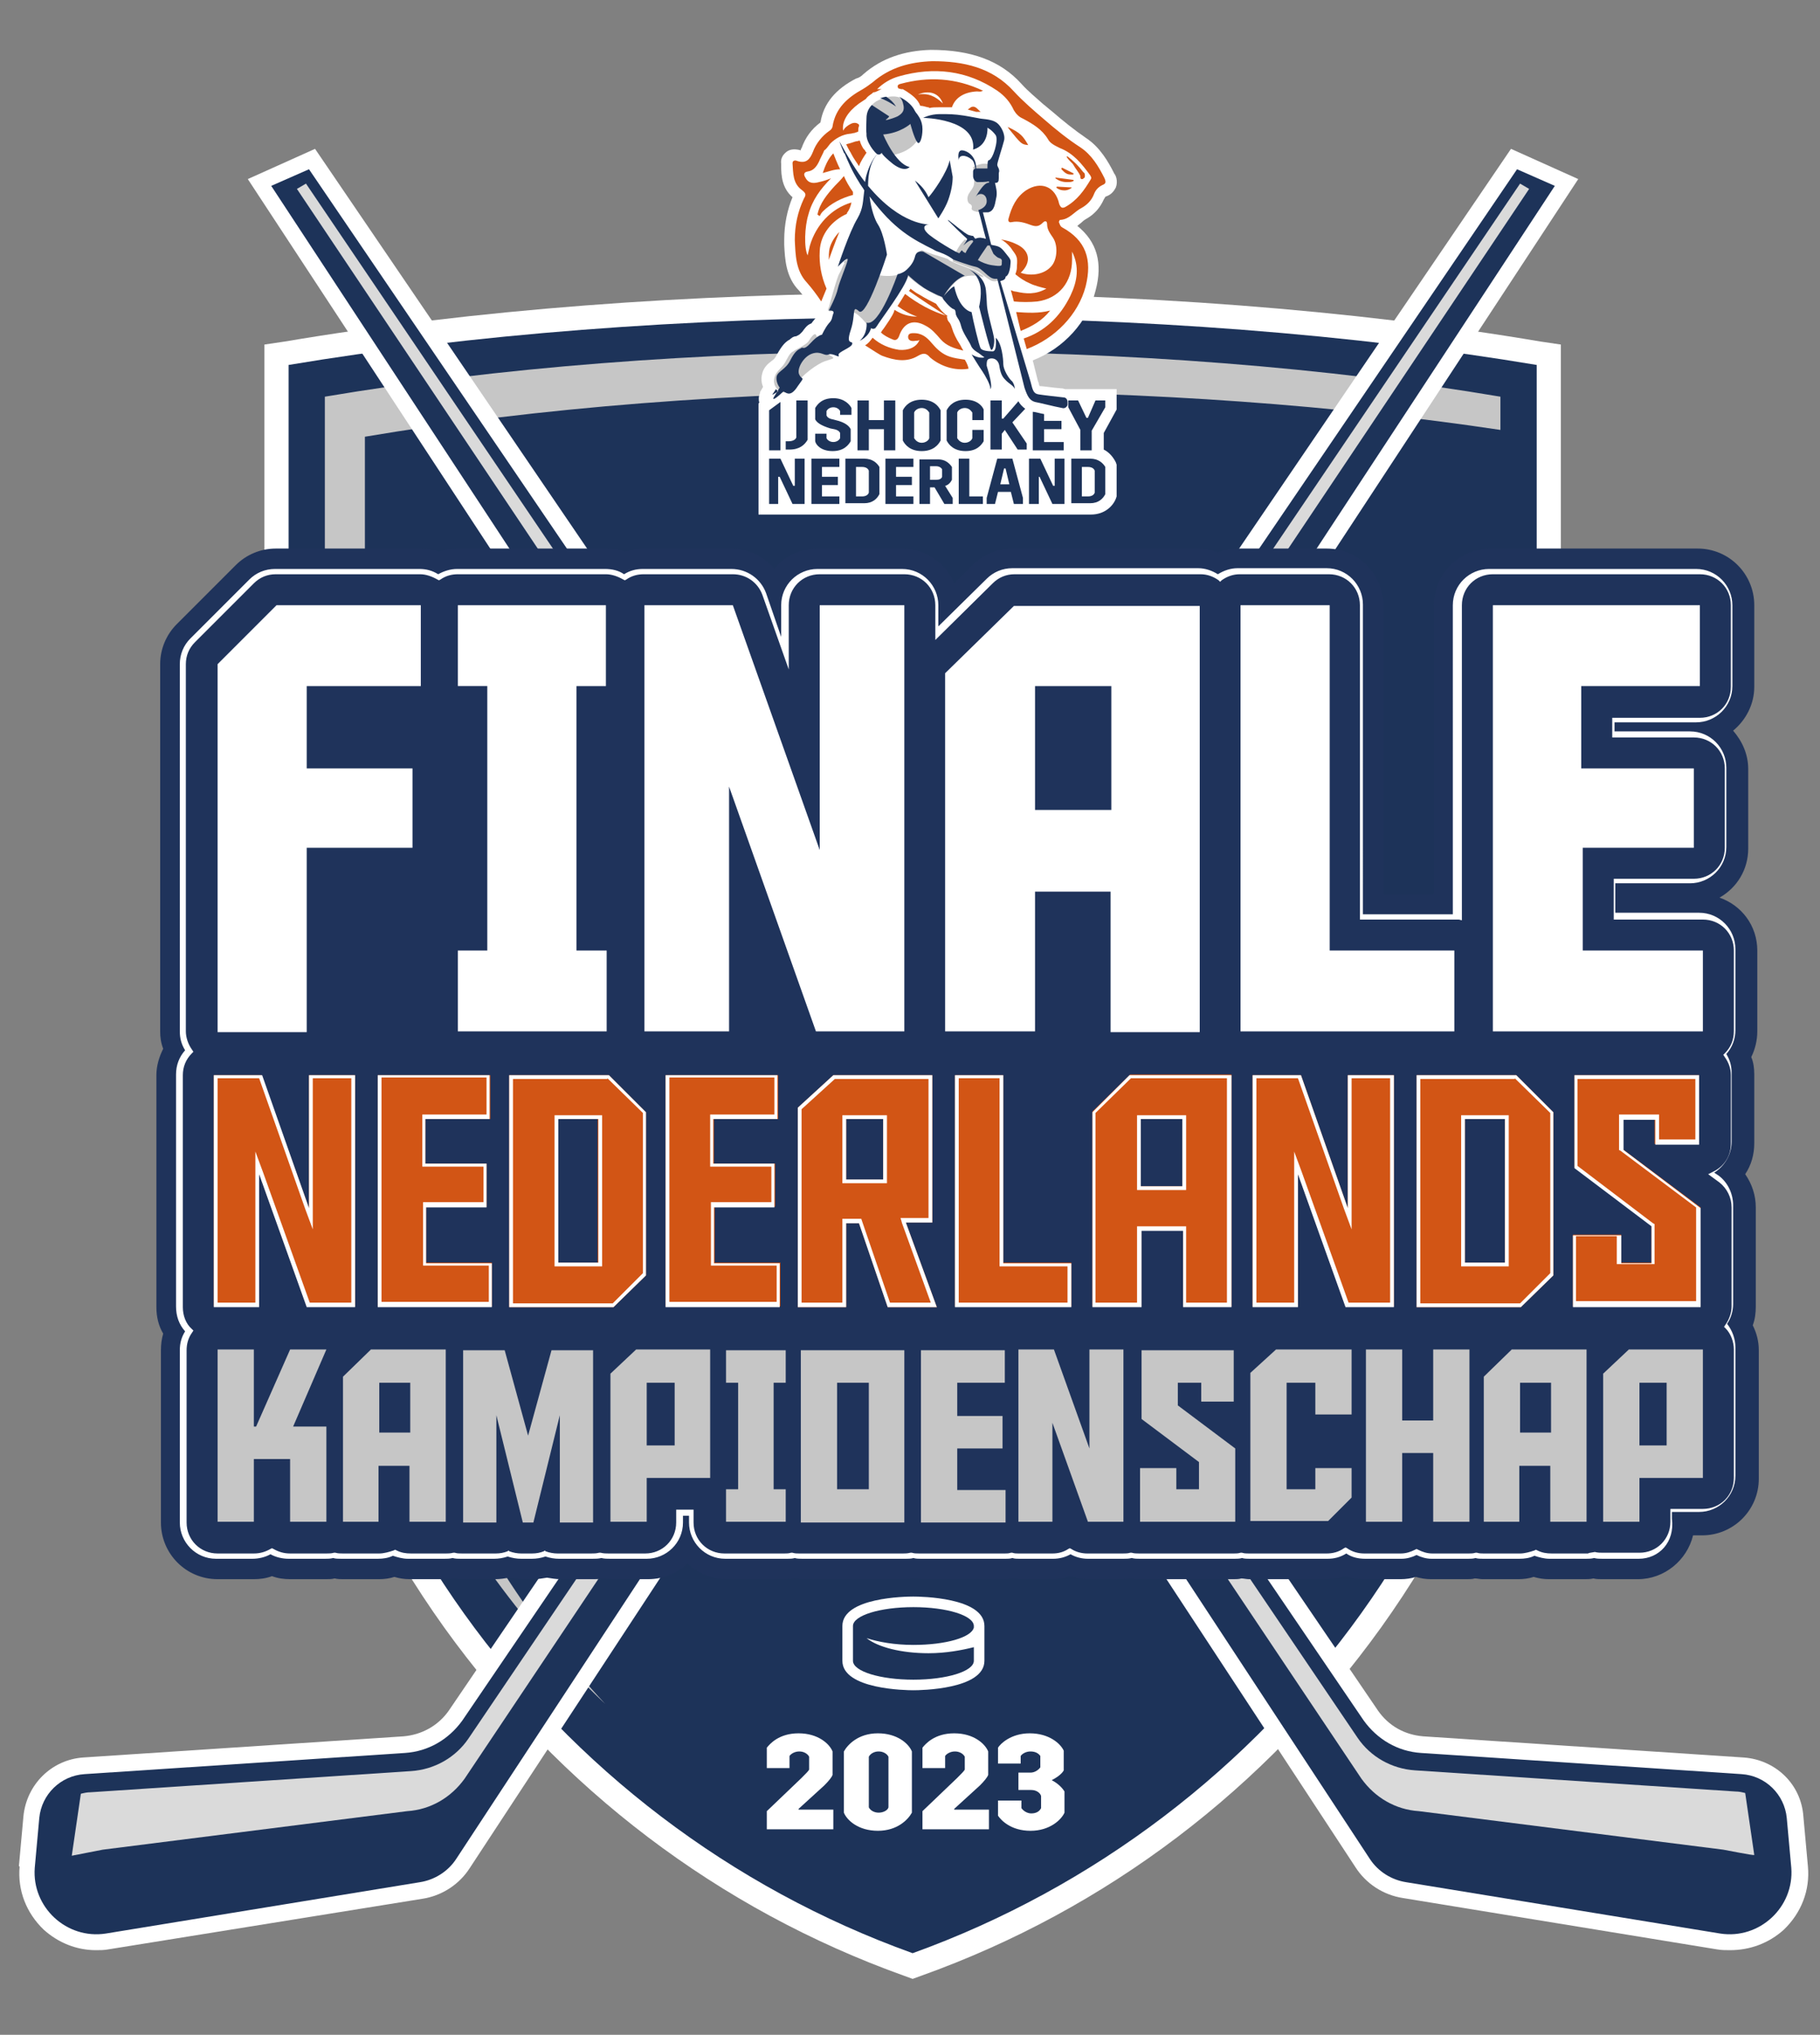 <?xml version="1.0" encoding="UTF-8"?>
<svg xmlns="http://www.w3.org/2000/svg" xmlns:xlink="http://www.w3.org/1999/xlink" version="1.1" id="Laag_1" x="0px" y="0px" viewBox="0 0 240.9 269.3" style="enable-background:new 0 0 240.9 269.3;" xml:space="preserve">
<rect x="0" y="0" width="240.9" height="269.3" fill="#808080" stroke="none"/>
<style type="text/css">
	.st0{fill:#FFFFFF;}
	.st1{fill:#1D3359;}
	.st2{fill:#C6C6C6;}
	.st3{fill:#E94E1B;}
	.st4{fill:#DADADA;}
	.st5{fill:#1F335B;}
	.st6{fill:#D25515;}
	.st7{fill:none;}
</style>
<path class="st0" d="M203.9,45.2c-24.8-4.2-53.6-6.4-83.1-6.4c-29.5,0-58.3,2.2-83.1,6.4l-2.7,0.4V141c0,26.9,8.2,52.6,23.8,74.4  c15.3,21.3,36.3,37.3,60.9,46.1l1.1,0.4l1.1-0.4c24.6-8.8,45.6-24.8,60.9-46.1c15.6-21.8,23.8-47.5,23.8-74.4V45.6L203.9,45.2z"></path>
<path class="st1" d="M203.4,141V48.3c-23.9-4-52.2-6.3-82.6-6.3s-58.7,2.3-82.6,6.3V141c0,54.1,34.4,100.2,82.6,117.5  C169,241.1,203.4,195.1,203.4,141z"></path>
<path class="st2" d="M48.3,145V57.8c22.5-3.8,49.2-6,77.8-6c26.4,0,51.2,1.9,72.5,5.1v-4.4c-22.5-3.8-49.2-6-77.8-6  s-55.3,2.2-77.8,6v87.3c0,33.8,14.3,64.2,37.1,85.7C60.4,204.4,48.3,176.1,48.3,145z"></path>
<g>
	<path class="st3" d="M4.6,247.2l0.6-6.6c0.3-3.1,2.8-5.6,6-5.8l42.4-2.8c3.1-0.2,5.8-1.8,7.6-4.3L200.8,22.4l5,2.2L60.4,246   c-1.1,1.7-2.9,2.8-4.8,3.1L14,255.9C8.8,256.7,4.2,252.4,4.6,247.2z"></path>
	<path class="st0" d="M12.7,258.1c-2.6,0-5-1-6.9-2.7c-2.3-2.2-3.5-5.2-3.2-8.4l2.1,0.2L2.5,247l0.6-6.6c0.4-4.2,3.7-7.5,7.9-7.8   l42.4-2.8c2.4-0.2,4.6-1.4,6-3.4L200,19.7l8.9,4L62.2,247.2c-1.4,2.2-3.7,3.7-6.3,4.1L14.3,258C13.8,258.1,13.2,258.1,12.7,258.1z    M201.5,25.1L62.9,228.8c-2.1,3.1-5.5,5-9.2,5.3l-42.4,2.8c-2.1,0.1-3.8,1.8-4,3.9l-0.6,6.6c-0.2,1.8,0.5,3.6,1.9,4.9   c1.4,1.3,3.2,1.8,5,1.5l41.6-6.8c1.4-0.2,2.6-1,3.4-2.2l144-219.2L201.5,25.1z"></path>
</g>
<g>
	<path class="st3" d="M237.1,247.2l-0.6-6.6c-0.3-3.1-2.8-5.6-6-5.8l-42.4-2.8c-3.1-0.2-5.8-1.8-7.6-4.3L40.9,22.4l-5,2.2L181.3,246   c1.1,1.7,2.9,2.8,4.8,3.1l41.6,6.8C232.9,256.7,237.5,252.4,237.1,247.2z"></path>
	<path class="st0" d="M229,258.1c-0.6,0-1.1,0-1.7-0.1l-41.6-6.8c-2.6-0.4-4.9-1.9-6.3-4.1L32.8,23.7l8.9-4l140.7,206.7   c1.4,2,3.5,3.2,6,3.4l42.4,2.8c4.2,0.3,7.6,3.5,7.9,7.8l0.6,6.6c0.3,3.2-0.9,6.2-3.2,8.4C234.1,257.2,231.6,258.1,229,258.1z    M39.1,25.6l144,219.2c0.8,1.2,2,2,3.4,2.2l41.6,6.8c1.8,0.3,3.7-0.3,5-1.5c1.4-1.3,2-3,1.9-4.9l-0.6-6.6c-0.2-2.1-1.9-3.8-4-3.9   l-42.4-2.8c-3.7-0.2-7.1-2.2-9.2-5.3L40.2,25.1L39.1,25.6z"></path>
</g>
<path class="st1" d="M4.6,247.2l0.6-6.6c0.3-3.1,2.8-5.6,6-5.8l42.4-2.8c3.1-0.2,5.8-1.8,7.6-4.3L200.8,22.4l5,2.2L60.4,246  c-1.1,1.7-2.9,2.8-4.8,3.1L14,255.9C8.8,256.7,4.2,252.4,4.6,247.2z"></path>
<path class="st4" d="M13.6,244.8l40.3-5.1c3.1-0.2,5.8-1.8,7.6-4.3L202.4,25l-1.2-0.7L62,230.1c-1.7,2.5-4.5,4.1-7.6,4.3l-42.4,2.8  c-0.5,0-0.9,0.1-1.3,0.2l-1.2,8.2C9.6,245.6,13.5,244.8,13.6,244.8z"></path>
<path class="st1" d="M237.1,247.2l-0.6-6.6c-0.3-3.1-2.8-5.6-6-5.8l-42.4-2.8c-3.1-0.2-5.8-1.8-7.6-4.3L40.9,22.4l-5,2.2L181.3,246  c1.1,1.7,2.9,2.8,4.8,3.1l41.6,6.8C232.9,256.7,237.5,252.4,237.1,247.2z"></path>
<path class="st4" d="M228.1,244.8l-40.3-5.1c-3.1-0.2-5.8-1.8-7.6-4.3L39.3,25l1.2-0.7l139.2,205.7c1.7,2.5,4.5,4.1,7.6,4.3  l42.4,2.8c0.5,0,0.9,0.1,1.3,0.2l1.2,8.2C232.1,245.6,228.2,244.8,228.1,244.8z"></path>
<path class="st5" d="M232,175.4c0.3-0.8,0.4-1.6,0.4-2.5v-13.1c0-1.6-0.5-3.1-1.4-4.4c0.8-1.2,1.2-2.6,1.2-4.1v-9.1  c0-0.8-0.1-1.6-0.4-2.3c0.5-1,0.8-2.2,0.8-3.4v-10.7c0-3.3-2.1-6-5-7c2.3-1.3,3.8-3.7,3.8-6.5v-10.5c0-2-0.8-3.7-2-5.1  c1.7-1.4,2.8-3.5,2.8-5.8V80.1c0-4.1-3.3-7.5-7.5-7.5h-27.4c-4.1,0-7.5,3.3-7.5,7.5v38.2h-6.7V80.1c0-4.1-3.3-7.5-7.5-7.5h-11.8  c-0.9,0-1.8,0.2-2.6,0.5c-0.8-0.3-1.7-0.5-2.6-0.5h-24.6c-2,0-3.8,0.8-5.2,2.1l-2.5,2.5c-1.1-2.7-3.8-4.6-6.9-4.6h-11.2  c-2.3,0-4.4,1-5.7,2.7c-1.4-1.7-3.5-2.7-5.7-2.7H85.2c-0.9,0-1.7,0.2-2.5,0.4c-0.8-0.3-1.7-0.4-2.5-0.4H60.6c-0.8,0-1.7,0.1-2.5,0.4  c-0.8-0.3-1.6-0.4-2.5-0.4H36.5c-2,0-3.9,0.8-5.3,2.2l-7.8,7.8c-1.4,1.4-2.2,3.3-2.2,5.3v48.6c0,0.8,0.1,1.5,0.4,2.3  c-0.5,1-0.9,2.2-0.9,3.5v30.7c0,1.3,0.3,2.5,0.9,3.5c-0.2,0.7-0.3,1.4-0.3,2.2v22.8c0,4.1,3.3,7.5,7.5,7.5h4.8  c0.8,0,1.6-0.1,2.4-0.4c0.8,0.3,1.6,0.4,2.4,0.4h4.8c0.4,0,0.7,0,1.1-0.1c0.4,0.1,0.7,0.1,1.1,0.1h4.8c0.7,0,1.4-0.1,2-0.3  c0.7,0.2,1.3,0.3,2,0.3H59c0.4,0,0.7,0,1.1-0.1c0.4,0.1,0.7,0.1,1.1,0.1h4.4c0.6,0,1.2-0.1,1.8-0.2c0.6,0.1,1.2,0.2,1.8,0.2h1.4  c0.6,0,1.2-0.1,1.8-0.2c0.6,0.1,1.2,0.2,1.8,0.2h4.4c0.4,0,0.8,0,1.2-0.1c0.4,0.1,0.8,0.1,1.2,0.1h4.8c2,0,3.9-0.8,5.2-2.1  c1.3,1.3,3.2,2.1,5.2,2.1h7.9c0.3,0,0.7,0,1-0.1c0.3,0,0.7,0.1,1,0.1h13.7c0.3,0,0.7,0,1-0.1c0.3,0,0.7,0.1,1,0.1H133  c0.3,0,0.6,0,0.9-0.1c0.3,0,0.6,0.1,0.9,0.1h4.5c0.8,0,1.6-0.1,2.3-0.4c0.7,0.2,1.5,0.4,2.3,0.4h4.7c0.4,0,0.7,0,1.1-0.1  c0.4,0.1,0.7,0.1,1.1,0.1h12.5c0.3,0,0.7,0,1-0.1c0.3,0,0.7,0.1,1,0.1h10.3c0.9,0,1.7-0.2,2.5-0.4c0.8,0.3,1.6,0.4,2.5,0.4h4.8  c0.7,0,1.4-0.1,2-0.3c0.7,0.2,1.3,0.3,2,0.3h4.8c0.3,0,0.7,0,1-0.1c0.3,0,0.7,0.1,1,0.1h4.8c0.7,0,1.4-0.1,2-0.3  c0.7,0.2,1.3,0.3,2,0.3h4.8c0.4,0,0.7,0,1.1-0.1c0.4,0.1,0.7,0.1,1.1,0.1h4.8c3.5,0,6.5-2.5,7.3-5.8h1.2c4.1,0,7.5-3.3,7.5-7.5v-17  C232.8,177.5,232.5,176.4,232,175.4z"></path>
<g>
	<path class="st5" d="M228.6,175.6c0.6-0.8,0.9-1.7,0.9-2.7v-13.1c0-1.4-0.7-2.7-1.8-3.6l-1-0.8c1.5-0.7,2.6-2.3,2.6-4.1v-9.1   c0-0.9-0.3-1.8-0.8-2.6c0.8-0.8,1.3-1.9,1.3-3.2v-10.7c0-2.5-2-4.5-4.5-4.5h-11.4v-4.6h10.3c2.5,0,4.5-2,4.5-4.5v-10.5   c0-2.5-2-4.5-4.5-4.5h-10.4v-1.9h11.2c2.5,0,4.5-2,4.5-4.5V80.1c0-2.5-2-4.5-4.5-4.5h-27.4c-2.5,0-4.5,2-4.5,4.5v41.3   c-0.2,0-0.4,0-0.6,0h-12.1V80.1c0-2.5-2-4.5-4.5-4.5h-11.8c-1,0-1.9,0.3-2.6,0.9c-0.8-0.6-1.7-0.9-2.6-0.9h-24.6   c-1.2,0-2.3,0.5-3.1,1.3l-7,6.9v-3.7c0-2.5-2-4.5-4.5-4.5h-11.2c-2.5,0-4.5,2-4.5,4.5v6.3l-2.8-7.8c-0.6-1.8-2.3-3-4.2-3H85.2   c-0.9,0-1.8,0.3-2.5,0.8c-0.7-0.5-1.6-0.8-2.5-0.8H60.6c-0.9,0-1.7,0.3-2.5,0.7c-0.7-0.5-1.6-0.7-2.5-0.7H36.5   c-1.2,0-2.3,0.5-3.2,1.3l-7.8,7.8c-0.8,0.8-1.3,2-1.3,3.2v48.6c0,0.9,0.3,1.8,0.8,2.6c-0.8,0.8-1.3,1.9-1.3,3.2v30.7   c0,1.3,0.5,2.4,1.3,3.2c-0.5,0.7-0.8,1.6-0.8,2.5v22.8c0,2.5,2,4.5,4.5,4.5h4.8c0.9,0,1.7-0.3,2.4-0.7c0.7,0.5,1.5,0.7,2.4,0.7h4.8   c0.4,0,0.8,0,1.1-0.1c0.4,0.1,0.7,0.1,1.1,0.1h4.8c0.7,0,1.4-0.2,2-0.5c0.6,0.3,1.3,0.5,2,0.5H59c0.4,0,0.7,0,1.1-0.1   c0.4,0.1,0.7,0.1,1.1,0.1h4.4c0.6,0,1.2-0.1,1.8-0.4c0.6,0.2,1.2,0.4,1.8,0.4h1.4c0.6,0,1.2-0.1,1.8-0.4c0.6,0.2,1.2,0.4,1.8,0.4   h4.4c0.4,0,0.8-0.1,1.2-0.2c0.4,0.1,0.8,0.2,1.2,0.2h4.8c2.5,0,4.5-2,4.5-4.5v-1.3h1.5v1.3c0,2.5,2,4.5,4.5,4.5h7.9   c0.3,0,0.7,0,1-0.1c0.3,0.1,0.7,0.1,1,0.1h13.7c0.3,0,0.7,0,1-0.1c0.3,0.1,0.7,0.1,1,0.1H133c0.3,0,0.6,0,0.9-0.1   c0.3,0.1,0.6,0.1,0.9,0.1h4.5c0.8,0,1.6-0.2,2.3-0.7c0.7,0.4,1.5,0.7,2.3,0.7h4.7c0.4,0,0.8,0,1.1-0.1c0.4,0.1,0.7,0.1,1.1,0.1   h12.5c0.3,0,0.7,0,1-0.1c0.3,0.1,0.7,0.1,1,0.1h10.3c0.9,0,1.8-0.3,2.5-0.8c0.7,0.5,1.6,0.8,2.5,0.8h4.8c0.7,0,1.4-0.2,2-0.5   c0.6,0.3,1.3,0.5,2,0.5h4.8c0.3,0,0.7,0,1-0.1c0.3,0.1,0.7,0.1,1,0.1h4.8c0.7,0,1.4-0.2,2-0.5c0.6,0.3,1.3,0.5,2,0.5h4.8   c0.4,0,0.7,0,1.1-0.1c0.4,0.1,0.7,0.1,1.1,0.1h4.8c2.5,0,4.5-2,4.5-4.5v-1.3h4c2.5,0,4.5-2,4.5-4.5v-17   C229.8,177.5,229.3,176.4,228.6,175.6z"></path>
	<path class="st0" d="M216.9,206.3h-4.8c-0.4,0-0.7,0-1.1-0.1c-0.4,0.1-0.7,0.1-1.1,0.1h-4.8c-0.7,0-1.4-0.2-2-0.4   c-0.6,0.3-1.3,0.4-2,0.4h-4.8c-0.3,0-0.7,0-1-0.1c-0.3,0.1-0.7,0.1-1,0.1h-4.8c-0.7,0-1.4-0.2-2-0.5c-0.6,0.3-1.3,0.5-2,0.5h-4.8   c-0.9,0-1.8-0.2-2.5-0.7c-0.8,0.5-1.6,0.7-2.5,0.7h-10.3c-0.3,0-0.7,0-1-0.1c-0.3,0.1-0.7,0.1-1,0.1h-12.5c-0.4,0-0.7,0-1.1-0.1   c-0.4,0.1-0.7,0.1-1.1,0.1h-4.7c-0.8,0-1.6-0.2-2.3-0.6c-0.7,0.4-1.5,0.6-2.3,0.6h-4.5c-0.3,0-0.6,0-0.9-0.1   c-0.3,0.1-0.6,0.1-0.9,0.1h-11.2c-0.3,0-0.7,0-1-0.1c-0.3,0.1-0.7,0.1-1,0.1h-13.7c-0.3,0-0.7,0-1-0.1c-0.3,0.1-0.7,0.1-1,0.1H96   c-2.7,0-4.8-2.2-4.8-4.8v-0.9h-0.8v0.9c0,2.7-2.2,4.8-4.8,4.8h-4.8c-0.4,0-0.8,0-1.2-0.1c-0.4,0.1-0.8,0.1-1.2,0.1H74   c-0.6,0-1.2-0.1-1.8-0.3c-0.6,0.2-1.2,0.3-1.8,0.3H69c-0.6,0-1.2-0.1-1.8-0.3c-0.6,0.2-1.2,0.3-1.8,0.3h-4.4c-0.4,0-0.7,0-1.1-0.1   c-0.4,0.1-0.7,0.1-1.1,0.1h-4.8c-0.7,0-1.4-0.2-2-0.4c-0.6,0.3-1.3,0.4-2,0.4h-4.8c-0.4,0-0.8,0-1.1-0.1c-0.4,0.1-0.7,0.1-1.1,0.1   h-4.8c-0.8,0-1.7-0.2-2.4-0.6c-0.7,0.4-1.6,0.6-2.4,0.6h-4.8c-2.7,0-4.8-2.2-4.8-4.8v-22.8c0-0.9,0.2-1.7,0.7-2.5   c-0.8-0.9-1.2-2-1.2-3.3v-30.7c0-1.2,0.4-2.3,1.2-3.2c-0.5-0.8-0.7-1.6-0.7-2.5V87.9c0-1.3,0.5-2.5,1.4-3.4l7.8-7.8   c0.9-0.9,2.1-1.4,3.4-1.4h19.1c0.9,0,1.7,0.2,2.5,0.7c0.7-0.4,1.6-0.7,2.5-0.7h19.6c0.9,0,1.8,0.2,2.5,0.7c0.8-0.5,1.6-0.7,2.5-0.7   h11.7c2.1,0,3.9,1.3,4.6,3.2l2,5.8v-4.2c0-2.7,2.2-4.8,4.8-4.8h11.2c2.7,0,4.8,2.2,4.8,4.8v2.8l6.4-6.3c0.9-0.9,2.1-1.4,3.4-1.4   h24.6c0.9,0,1.8,0.3,2.6,0.8c0.8-0.5,1.7-0.8,2.6-0.8h11.8c2.7,0,4.8,2.2,4.8,4.8V121h11.7c0.1,0,0.1,0,0.2,0V80.1   c0-2.7,2.2-4.8,4.8-4.8h27.4c2.7,0,4.8,2.2,4.8,4.8v10.7c0,2.7-2.2,4.8-4.8,4.8h-10.8v1.2h10c2.7,0,4.8,2.2,4.8,4.8v10.5   c0,2.7-2.2,4.8-4.8,4.8h-9.9v3.9h11.1c2.7,0,4.8,2.2,4.8,4.8v10.7c0,1.2-0.4,2.3-1.2,3.2c0.5,0.8,0.7,1.6,0.7,2.5v9.1   c0,1.7-0.9,3.2-2.3,4.1l0.6,0.4c1.2,0.9,1.9,2.4,1.9,3.9v13.1c0,0.9-0.3,1.9-0.8,2.6c0.7,0.9,1.1,2,1.1,3.1v17   c0,2.7-2.2,4.8-4.8,4.8h-3.6v0.9C221.7,204.1,219.6,206.3,216.9,206.3z M211.1,205.4L211.1,205.4c0.4,0.1,0.7,0.1,1.1,0.1h4.8   c2.3,0,4.1-1.8,4.1-4.1v-1.7h4.3c2.3,0,4.1-1.8,4.1-4.1v-17c0-1-0.4-2.1-1.1-2.8l-0.2-0.2l0.2-0.3c0.5-0.7,0.8-1.6,0.8-2.4v-13.1   c0-1.3-0.6-2.5-1.6-3.3l-1.5-1.1l0.6-0.3c1.5-0.7,2.4-2.1,2.4-3.7v-9.1c0-0.9-0.3-1.7-0.8-2.4l-0.2-0.3l0.2-0.2   c0.8-0.8,1.2-1.8,1.2-2.9v-10.7c0-2.3-1.8-4.1-4.1-4.1h-11.8v-5.4h10.6c2.3,0,4.1-1.8,4.1-4.1v-10.5c0-2.3-1.8-4.1-4.1-4.1h-10.8   V95h11.6c2.3,0,4.1-1.8,4.1-4.1V80.1c0-2.3-1.8-4.1-4.1-4.1h-27.4c-2.3,0-4.1,1.8-4.1,4.1v41.7l-0.4-0.1c-0.2,0-0.4,0-0.5,0H180   V80.1c0-2.3-1.8-4.1-4.1-4.1h-11.8c-0.9,0-1.7,0.3-2.4,0.8l-0.2,0.2l-0.2-0.2c-0.7-0.5-1.5-0.8-2.4-0.8h-24.6   c-1.1,0-2.1,0.4-2.9,1.2l-7.6,7.5v-4.6c0-2.3-1.8-4.1-4.1-4.1h-11.2c-2.3,0-4.1,1.8-4.1,4.1v8.5l-3.5-9.9c-0.6-1.6-2.1-2.7-3.9-2.7   H85.2c-0.8,0-1.6,0.2-2.3,0.7l-0.2,0.1l-0.2-0.1C81.8,76.3,81,76,80.2,76H60.6c-0.8,0-1.6,0.2-2.3,0.7l-0.2,0.1l-0.2-0.1   c-0.7-0.4-1.5-0.7-2.3-0.7H36.5c-1.1,0-2.1,0.4-2.9,1.2L25.8,85c-0.8,0.8-1.2,1.8-1.2,2.9v48.6c0,0.8,0.3,1.7,0.8,2.4l0.2,0.3   l-0.2,0.2c-0.8,0.8-1.2,1.8-1.2,2.9v30.7c0,1.1,0.4,2.2,1.2,2.9l0.2,0.2l-0.2,0.3c-0.5,0.7-0.7,1.5-0.7,2.3v22.8   c0,2.3,1.8,4.1,4.1,4.1h4.8c0.8,0,1.5-0.2,2.2-0.6l0.2-0.1l0.2,0.1c0.7,0.4,1.4,0.6,2.2,0.6h4.8c0.3,0,0.7,0,1-0.1l0.1,0l0.1,0   c0.3,0.1,0.7,0.1,1,0.1h4.8c0.6,0,1.3-0.2,1.9-0.4l0.2-0.1l0.2,0.1c0.6,0.3,1.2,0.4,1.9,0.4H59c0.3,0,0.6,0,1-0.1l0.1,0l0.1,0   c0.3,0.1,0.6,0.1,1,0.1h4.4c0.6,0,1.1-0.1,1.6-0.3l0.1-0.1l0.1,0.1c0.5,0.2,1.1,0.3,1.6,0.3h1.4c0.6,0,1.1-0.1,1.6-0.3l0.1-0.1   l0.1,0.1c0.5,0.2,1.1,0.3,1.6,0.3h4.4c0.4,0,0.7,0,1.1-0.1l0.1,0l0.1,0c0.4,0.1,0.7,0.1,1.1,0.1h4.8c2.3,0,4.1-1.8,4.1-4.1v-1.7   h2.3v1.7c0,2.3,1.8,4.1,4.1,4.1h7.9c0.3,0,0.6,0,0.9-0.1l0.1,0l0.1,0c0.3,0.1,0.6,0.1,0.9,0.1h13.7c0.3,0,0.6,0,1-0.1l0.1,0l0.1,0   c0.3,0.1,0.6,0.1,1,0.1H133c0.3,0,0.5,0,0.8-0.1l0.1,0l0.1,0c0.3,0.1,0.5,0.1,0.8,0.1h4.5c0.8,0,1.5-0.2,2.1-0.6l0.2-0.1l0.2,0.1   c0.6,0.4,1.4,0.6,2.1,0.6h4.7c0.3,0,0.7,0,1-0.1l0.1,0l0.1,0c0.3,0.1,0.7,0.1,1,0.1h12.5c0.3,0,0.6,0,0.9-0.1l0.1,0l0.1,0   c0.3,0.1,0.6,0.1,0.9,0.1h10.3c0.8,0,1.6-0.2,2.3-0.7l0.2-0.1l0.2,0.1c0.7,0.5,1.5,0.7,2.3,0.7h4.8c0.7,0,1.3-0.2,1.9-0.5l0.2-0.1   l0.2,0.1c0.6,0.3,1.2,0.5,1.9,0.5h4.8c0.3,0,0.6,0,0.9-0.1l0.1,0l0.1,0c0.3,0.1,0.6,0.1,0.9,0.1h4.8c0.6,0,1.3-0.2,1.9-0.4l0.2-0.1   l0.2,0.1c0.6,0.3,1.2,0.4,1.9,0.4h4.8C210.3,205.5,210.6,205.5,211.1,205.4L211.1,205.4z"></path>
</g>
<path class="st0" d="M40.6,112.3v24.3H28.8V87.9l7.8-7.8h19.1v10.7H40.6v10.9h14v10.5H40.6z"></path>
<path class="st0" d="M80.3,125.8v10.7H60.6v-10.7h3.9v-35h-3.9V80.1h19.6v10.7h-3.9v35H80.3z"></path>
<path class="st0" d="M108.5,112.5V80.1h11.2v56.4h-11.7l-11.5-32.4v32.4H85.3V80.1H97L108.5,112.5z"></path>
<path class="st0" d="M137,136.5h-11.9V89.1l9.1-8.9h24.6v56.4h-11.8V118H137V136.5z M147.1,107.3V90.8H137v16.4H147.1z"></path>
<path class="st0" d="M164.2,136.5V80.1H176v45.7h16.5v10.7H164.2z"></path>
<path class="st0" d="M197.6,80.1H225v10.7h-15.7v10.9h14.9v10.5h-14.7v13.6h15.9v10.7h-27.8V80.1z"></path>
<g>
	<polygon class="st6" points="40.9,159.9 34.6,142.3 28.3,142.3 28.3,172.9 34.3,172.9 34.3,155.3 40.6,172.9 47,172.9 47,142.3    40.9,142.3  "></polygon>
	<polygon class="st6" points="56.4,159.7 64.4,159.7 64.4,154 56.3,154 56.3,148.1 64.9,148.1 64.9,142.3 50,142.3 50,172.9    65.1,172.9 65.1,167.1 56.4,167.1  "></polygon>
	<path class="st6" d="M67.4,142.3v30.7h13.8l4.3-4.2v-21.6l-4.9-4.9H67.4z M79.1,167.1h-5.3v-19h5.3V167.1z"></path>
	<polygon class="st6" points="94.6,159.7 102.6,159.7 102.6,154 94.5,154 94.5,148.1 103,148.1 103,142.3 88.1,142.3 88.1,172.9    103.3,172.9 103.3,167.1 94.6,167.1  "></polygon>
	<path class="st6" d="M123.4,161.8v-19.5h-13.1l-4.7,4.3v26.4h6.4v-11.1h1.7l3.8,11.1h6.5l-4.1-11.2H123.4z M117,156.1H112v-8h4.9   V156.1z"></path>
	<polygon class="st6" points="132.8,142.3 126.4,142.3 126.4,172.9 141.8,172.9 141.8,167.1 132.8,167.1  "></polygon>
	<path class="st6" d="M144.6,147.1v25.8h6.5v-10.1h5.5v10.1h6.4v-30.7h-13.4L144.6,147.1z M151,148.1h5.5v8.9H151V148.1z"></path>
	<polygon class="st6" points="178.4,159.9 172.2,142.3 165.8,142.3 165.8,172.9 171.8,172.9 171.8,155.3 178.1,172.9 184.5,172.9    184.5,142.3 178.4,142.3  "></polygon>
	<path class="st6" d="M187.5,142.3v30.7h13.8l4.3-4.2v-21.6l-4.9-4.9H187.5z M199.2,167.1h-5.3v-19h5.3V167.1z"></path>
	<polygon class="st6" points="214.8,152.1 214.8,148.1 219,148.1 219,151.4 224.9,151.4 224.9,142.3 208.4,142.3 208.4,154.5    218.6,162.2 218.6,167.1 214.6,167.1 214.6,163.4 208.2,163.4 208.2,172.9 225.1,172.9 225.1,159.8  "></polygon>
</g>
<path class="st2" d="M43.2,188.8v12.6h-4.8v-8.3h-4.8v8.3h-4.8v-22.8h4.8v10.2h0.3l4.5-10.2h4.8l-4.4,10.2H43.2z"></path>
<path class="st2" d="M50.2,201.4h-4.8v-19.2l3.7-3.6H59v22.8h-4.8V194h-4.1V201.4z M54.3,189.6V183h-4.1v6.6H54.3z"></path>
<path class="st2" d="M73,178.7h5.5v22.8h-4.4v-14.2l-3.5,14.2h-1.4l-3.5-14.2v14.2h-4.4v-22.8h5.5l3.1,11.3L73,178.7z"></path>
<path class="st2" d="M85.6,201.4h-4.8v-19.6l3.4-3.2H94v17h-8.4V201.4z M89.3,191.3V183h-3.7v8.3H89.3z"></path>
<path class="st2" d="M104,197.1v4.3h-7.9v-4.3h1.6V183h-1.6v-4.3h7.9v4.3h-1.6v14.1H104z"></path>
<path class="st2" d="M106,178.7h13.7v22.8H106V178.7z M110.8,197.1h4.2V183h-4.2V197.1z"></path>
<path class="st2" d="M121.9,178.7h11.1v4.3h-6.3v4.4h6v4.3h-6v5.5h6.4v4.3h-11.2V178.7z"></path>
<path class="st2" d="M144.2,191.7v-13.1h4.5v22.8h-4.7l-4.7-13.1v13.1h-4.5v-22.8h4.7L144.2,191.7z"></path>
<path class="st2" d="M163.4,201.4h-12.5v-7.1h4.8v2.8h3v-3.6l-7.6-5.7v-9.1h12.2v6.8h-4.3V183h-3.1v3l7.6,5.7V201.4z"></path>
<path class="st2" d="M174.1,197.1v-2.8h4.8v3.9l-3.1,3.1h-10.3v-19.6l3.4-3.1h10v8.6h-4.8V183h-3.8v14.1H174.1z"></path>
<path class="st2" d="M185.6,188h4.1v-9.4h4.8v22.8h-4.8v-9.1h-4.1v9.1h-4.8v-22.8h4.8V188z"></path>
<path class="st2" d="M201.2,201.4h-4.8v-19.2l3.7-3.6h9.9v22.8h-4.8V194h-4.1V201.4z M205.3,189.6V183h-4.1v6.6H205.3z"></path>
<path class="st2" d="M217,201.4h-4.8v-19.6l3.4-3.2h9.8v17H217V201.4z M220.6,191.3V183H217v8.3H220.6z"></path>
<g>
	<path class="st0" d="M101.5,239.7l4.6-4.4c0.6-0.6,0.9-0.9,1-1.1v-1.7c-0.2-0.4-0.7-0.7-1.3-0.7c-0.6,0-1.1,0.3-1.3,0.6v1.6h-3   v-2.7c0.4-0.5,1.6-1.9,4.2-1.9c2.6,0,4.1,1.4,4.5,2.4v3.1c-0.1,0.3-0.5,0.8-1.1,1.4l-3.4,3.1v0.1h4.6v2.6h-8.8V239.7z"></path>
	<path class="st0" d="M111.7,231.8c0.5-0.9,1.9-2.4,4.5-2.4c2.6,0,4.1,1.4,4.5,2.4v8.1c-0.5,0.9-1.9,2.4-4.5,2.4   c-2.6,0-4.1-1.4-4.5-2.4V231.8z M117.6,232.5c-0.2-0.4-0.7-0.7-1.3-0.7s-1.1,0.3-1.3,0.7v6.7c0.2,0.4,0.7,0.7,1.3,0.7   s1.2-0.3,1.3-0.7V232.5z"></path>
	<path class="st0" d="M122.1,239.7l4.6-4.4c0.6-0.6,0.9-0.9,1-1.1v-1.7c-0.2-0.4-0.7-0.7-1.3-0.7c-0.6,0-1.1,0.3-1.3,0.6v1.6h-3   v-2.7c0.4-0.5,1.6-1.9,4.2-1.9c2.6,0,4.1,1.4,4.5,2.4v3.1c-0.1,0.3-0.5,0.8-1.1,1.4l-3.4,3.1v0.1h4.6v2.6h-8.8V239.7z"></path>
	<path class="st0" d="M132.2,238.3h3v1c0.2,0.3,0.7,0.7,1.3,0.7c0.7,0,1.1-0.3,1.3-0.7v-1.6c-0.1-0.4-0.6-0.8-1.3-0.8h-1.7v-2.3h1.6   c0.6,0,1.1-0.4,1.3-0.7v-1.5c-0.2-0.3-0.6-0.6-1.3-0.6c-0.6,0-1.1,0.3-1.3,0.6v1h-3v-2.1c0.3-0.5,1.7-1.9,4.2-1.9   c2.6,0,4.1,1.4,4.5,2.3v2.6c-0.2,0.4-0.8,0.9-1.6,1.3c0.8,0.4,1.4,1,1.7,1.5v2.8c-0.4,0.9-1.9,2.4-4.5,2.4c-2.6,0-3.9-1.4-4.3-2   V238.3z"></path>
</g>
<path class="st0" d="M120.9,211.3c-1,0-9.4,0.1-9.4,3.9v4.6c0,3.8,8.5,3.9,9.4,3.9s9.4-0.1,9.4-3.9v-4.6  C130.3,211.4,121.8,211.3,120.9,211.3z"></path>
<path class="st1" d="M122.9,218.8c-3.6,0-6.7-0.8-8.2-2c1.5,0.5,3.7,0.9,6.2,0.9c4.3,0,7.7-1,8-2.3v-0.2c0-1.4-3.6-2.5-8-2.5  c-4.4,0-8,1.1-8,2.5v4.6c0,1.4,3.6,2.5,8,2.5c4.4,0,8-1.1,8-2.5v-1.8C127.3,218.4,125.2,218.8,122.9,218.8z"></path>
<g>
	<path class="st0" d="M141,51.5c-0.1,0-0.3-0.1-0.4-0.1l-0.1,0c-1.3-0.1-2.4-0.3-2.9-0.3c-0.1-0.2-0.1-0.5-0.2-0.6l-0.7-2.8   c4.1-1.6,7.3-5.1,8.3-9.2c1-3.7,0.2-6.5-2.4-8.6c0.2-0.2,0.4-0.3,0.6-0.5c0.2-0.2,0.5-0.4,0.7-0.5l0,0c1-0.6,1.7-1.4,2.2-2.5   c0.2-0.3,0.2-0.4,0.3-0.4c0.6-0.2,1-0.6,1.3-1.2c0.3-0.8,0-1.6-0.2-1.8c-0.8-1.6-1.9-3.5-3.7-4.7c-1.6-1.1-3.1-2.3-4.6-3.6   c-0.4-0.3-0.7-0.6-1.1-0.9c-1-0.9-2-1.7-2.9-2.7c-2.8-3.1-6.7-4.5-12-4.5c-3.5,0.1-6.5,1.1-8.9,3.2c-0.3,0.3-0.6,0.5-1,0.6   c-2.7,1.4-4.3,3.3-4.7,5.8c-1.2,0.9-2,2-2.5,3.4c-0.1,0.1-0.1,0.2-0.1,0.3c0,0,0,0,0,0c-0.7-0.2-1.4-0.2-1.9,0.2   c-0.5,0.4-0.8,0.9-0.7,1.6c0,0.1,0,0.2,0,0.3c0,1.2,0.1,2.9,1.5,4.1c-0.7,1.7-1.1,3.6-1.1,5.7l0,0.1l0,0.1c0,0.1,0,0.3,0,0.4   c0.1,1.9,0.2,4.3,2,6.1c0.6,0.7,1.2,1.5,1.7,2.3l0.6,0l0.2,0.3c-0.1,0.2-0.1,0.5-0.2,0.8c0,0,0,0,0,0c-0.2,0.3-0.5,0.6-0.7,0.9   c-0.6,0.2-0.9,0.7-1.2,1.1c0,0-0.1,0.1-0.1,0.1c-0.1,0.1-0.1,0.1-0.2,0.2c-0.1,0.1-0.3,0.2-0.5,0.3c-0.2,0-0.5,0.1-0.7,0.3   c0,0-0.1,0-0.1,0.1c-0.6,0.3-1.1,0.8-1.8,2.1c-0.2,0.4-0.4,0.6-0.7,0.8c-0.4,0.3-1,0.8-1.2,1.6c-0.2,0.7-0.1,1.3,0.1,1.8l-0.4,0.7   l0,0.1c-0.2,0.5-0.2,0.9-0.1,1.3l-0.1,0.1v14.7h44c1.8,0,2.9-1.1,3.3-2.1l0.1-0.3v-4.2l-0.1-0.3c-0.3-0.6-0.8-1.3-1.6-1.7v-2.2   l1.7-3.1v-2.7H141z"></path>
	<path class="st7" d="M121.5,12.5c1.2-0.2,2.3,0.3,3.3,1.2C124.3,12.3,123,11.9,121.5,12.5z"></path>
	<path class="st2" d="M114.7,17.3c-0.1,0.2,0,1.1,0.3,1.6c0.2,0.5,0.9,1.4,1.1,1.4c0.2,0.1,0.5,0.1,0.6,0l0,0l-0.3-1.6   c-0.1-0.2-0.2-0.4-0.3-0.5c-0.1-0.2-0.1-0.3-0.1-0.3s0.1,0,0.2,0.1l-0.1-0.3l1.9-0.8l-1.8,1.3l1.5,2.4c0.8-0.1,2.9-0.5,3.9-2.3   c1-1.8-1.5-2.8-1.5-2.8l-1.1,0.8l1.1-2.5c-0.2-0.3-0.5-0.5-0.7-0.7c-0.5-0.4-1.7-0.6-3.4,0.3c-1.6,1-1.4,3.1-1.2,3.5   C114.9,17.2,114.8,17.1,114.7,17.3z M128.4,27c0.2,0.1,0.3,0.3,0.2,0.6c0,0.3,0.6,0.5,1.6,0.5c0.9,0,1.3-0.6,1.4-0.8   c0.1-0.3,0.2-1.2,0.3-1.7c0.1-0.5-0.4-0.4-0.4-1.5c0-0.5,0.3-1.5,0.5-2.5c-0.3,0.2-0.7,0.4-1,0.2c-0.6-0.3-1.4-0.1-2.2,0.3   c0.1,0.6,0.2,2.1,0.1,2.4c-0.1,0.4-0.4,0.7-0.7,1.2C127.9,26.3,128.1,26.9,128.4,27z M133.7,34.5c-0.2-0.3-1.1-1.5-1.9-1.8   c-0.7-0.3-2.1-0.3-2.5-0.5c-0.2-0.1-0.7-0.4-1.2-0.8c-0.1,0.1-0.1,0.1-0.2,0.2c0.3,0.1,0.5,0.3,0.4,0.3c-0.1,0-0.3-0.1-0.6-0.2   c-0.5,0.5-1.1,1.2-1.6,2.8c0,0,0,0,0,0.1c0.8,0.3,2.7,1,3.1,1.2c0.5,0.2,1.8,1.4,2.2,1.4c0.4,0.1,0.8-0.1,1.1-0.1   c0.3,0,0.6-0.4,0.6-0.4s0.1-0.2,0.1-0.3c0.1-0.1,0.3-0.1,0.3-0.3C133.6,36,133.8,34.8,133.7,34.5z M109.8,47   c-0.7-1.2-0.1-0.4-0.1-0.6c0-0.2-0.7-1.7-1.5-1.3c-0.8,0.4-0.6,0.4-0.5,0.2c0.1-0.3,0.5-0.6,0.5-0.6l-0.2-0.4   c-0.2-0.3-0.7,0.4-1,0.9c-0.4,0.5-1.6,1-2,1.3c-0.5,0.2-0.8,1-1.1,1.5c-0.5,0.8-1,1-1.3,1.7c-0.3,0.7-0.2,1.6,0.7,2.1   c0.3,0.2,1.1,0.4,2.1-0.9c0.7-1.3,2.9-2.8,3.8-3.1c0.9-0.3,1-0.3,1.1-0.4C110.3,47.2,109.9,47.1,109.8,47z M129,35.8   c-0.5-0.2-3.3-1.2-3.4-1.4c-0.1-0.2-1.1-0.4-1.6-0.6c-0.5-0.1-2-0.7-2-0.7s-0.7,0.3-1.1,1.5c-0.2,0.6-0.6,1.2-1.3,1.5   c-0.6,0.3-1.5,0.5-2.7,0.4c-2.6-0.2-3.4-1.6-4.4-2.1c-0.1-0.1-0.3-0.1-0.4-0.2c-0.1,0.2-0.3,0.4-0.4,0.4c-0.1,0.1,0.2,0.3,0.1,0.3   c-0.1-0.1-0.4,0.8-0.7,1.3c-0.3,0.4-1.4,4.5-1.4,4.5s-0.1,0.1-0.1,0.3c0,0.1,0.2,0.2,0.2,0.2s2.3-0.2,3.3,0.2   c0.8,0.3,2.1,2.1,2.1,2.1l0.7,0c0,0,0-0.2,0.1-0.3c0.1-0.1,2.5-3.6,2.5-3.8c0-0.3,1.2-2.3,1.6-2.9c0,0,0,0-0.1-0.1   c0.6,0.5,1.4,1.2,1.9,1.5c0.7,0.5,2.3,1.3,2.3,1.3l0.2,0l0.4,0.3c0,0,1.2-2.1,2.4-2.7c1.2-0.6,2.7-0.2,2.7-0.2l0.3,0.1l-0.1-0.2   C129.6,36.2,129.2,35.9,129,35.8z"></path>
	<path class="st6" d="M117.7,42.4c-0.4,0.6-0.8,1.2-0.9,1.3c-0.1,0.1-0.1,0.2-0.2,0.3c0.4,0.4,1,0.7,1.5,0.9   c0.4,0.2,0.7,0.1,0.9-0.4c0.6-1.8,1.9-2.3,3.5-1.4c0.8,0.4,1.4,1.1,2,1.8c0.8,0.9,1.8,1.2,3,1.5c0-0.1-0.1-0.1-0.1-0.2   c-0.1-0.1-0.2-0.4-0.4-0.7c-0.4-0.6-0.8-1.4-1-2.1c-0.1-0.3-0.2-0.6-0.4-0.8c-0.1-0.1-0.2-0.3-0.2-0.4c0-0.1-0.1-0.3-0.1-0.4   c-2-0.6-3.8-1.6-5.5-2.9c-0.3,0.5-0.6,1-1,1.6c0.8,0.6,1.7,1.1,2.6,1.4c-1.1,0-2.1-0.3-3-0.9C118.3,41.5,118,41.9,117.7,42.4z    M120.5,38.2c0,0.1-0.1,0.2-0.2,0.3c1.7,1.2,3.4,2.3,5.1,3.4c0,0,0-0.1,0-0.1c-0.6-0.4-1.1-1-1.5-1.6c-0.4-0.2-1.4-0.7-2.2-1.2   C121.3,38.8,120.9,38.5,120.5,38.2z M127.7,47.6C127.7,47.5,127.7,47.5,127.7,47.6c-0.7-0.1-1.4-0.2-2-0.4   c-0.9-0.3-1.6-0.9-2.2-1.6c-0.6-0.7-1.2-1.4-2.3-1.5c-0.4,0-1-0.1-1,0.5c0,0.5,0.5,0.6,1,0.5c0.2,0,0.3,0,0.5-0.1   c-0.4,1-1.5,1.4-2.7,1.3c-1.3-0.2-2.5-0.7-3.5-1.6c-0.3,0.4-0.6,0.8-1,1c1.1,0.7,2,1.3,2.3,1.4c1.6,0.6,3.2,0.9,4.7,0   c0.7-0.4,1.1-0.4,1.6,0.2c1.4,1.2,3.3,1.8,5.1,1.5C128.1,48.2,127.7,47.6,127.7,47.6L127.7,47.6z M109.7,34.4   c0.3-0.8,0.8-2.3,1.4-3.7c-0.6,0.6-1.1,1.4-1.3,2.2C109.7,33.4,109.7,33.9,109.7,34.4z M110.5,24.6c-1,1.1-2,2.3-2.3,3.8l0.3,0.2   c0.1-0.2,0.2-0.4,0.4-0.6c1.1-1.1,2.5-1.8,4-2.2v-0.1l0-0.3c-0.5-0.7-0.9-1.4-1.2-2.1C111.3,23.8,110.9,24.2,110.5,24.6L110.5,24.6   z M114.3,19.7c-0.2-0.3-0.4-0.7-0.5-1.1c-0.3,0.1-0.6,0.1-0.8,0.2c-0.3,0.1-0.6,0.2-1,0.3c0.2,0.4,0.4,0.8,0.6,1.1l0.1,0.2   c0.3,0.6,0.7,1.1,1,1.6c0.2-0.6,0.6-1.2,1-1.8l0,0c-0.1-0.1-0.2-0.2-0.2-0.3L114.3,19.7z M110.3,20.3c-0.7,0.7-1.1,1.7-1.4,2.6   c0.8-0.2,1.5-0.5,2.3-0.5C110.8,21.6,110.5,20.8,110.3,20.3z M139,41.1c-1.5,0.4-3,0.3-4.5,0.2h0l0.6,2.5   C136.6,43.2,138,42.4,139,41.1L139,41.1z M139.9,24.7C139.9,24.7,139.8,24.8,139.9,24.7c-0.1,0.1-0.1,0.1,0,0.2   c0.3,0.2,0.6,0.3,1,0.3c0.3,0,0.6-0.1,0.9-0.3c0,0,0.1-0.1,0-0.1c0,0,0,0-0.1,0L139.9,24.7L139.9,24.7z M143,23.3c0,0,0,0.1,0,0.1   c0,0.1,0,0.2,0.1,0.3c0,0,0.1,0,0.1,0c0.1,0,0.2,0,0.2-0.1c0.1,0,0.2-0.1,0.2-0.3c0-0.2,0-0.4-0.2-0.5c-0.6-0.8-1.3-1.5-2.1-2.1   c0,0-0.1,0-0.1,0c0,0,0,0.1,0,0.1c0.2,0.3,0.5,0.6,0.8,0.9C142.4,22.4,142.8,22.8,143,23.3z M140.5,22.3c0,0,0,0.1,0,0.1   c0.3,0.3,0.6,0.7,1.2,0.7c0.1,0,0.2,0,0.3,0c0,0,0.1,0,0.1-0.1c0,0,0-0.1-0.1-0.1l-1.4-0.7C140.6,22.2,140.5,22.2,140.5,22.3   L140.5,22.3z M139.7,23.5c0,0,0,0.1,0,0.1c0.4,0.3,0.9,0.5,1.5,0.5c0.3,0,0.6,0,0.8-0.1c0,0,0.1,0,0.1-0.1s0-0.1-0.1-0.1   L139.7,23.5C139.7,23.4,139.7,23.4,139.7,23.5L139.7,23.5z M136.1,19.2c-0.7-1.2-1-1.6-2.7-2.4c0,0.1,0.1,0.1,0.1,0.2   C135.2,19.1,135.2,19.1,136.1,19.2L136.1,19.2z M128.5,14.2c-0.1,0.1-0.3,0.2-0.4,0.3c0.4,0.1,0.7,0.2,1.1,0.3l0,0   c0.2,0,0.4,0,0.6,0C129.4,14.5,129.1,13.9,128.5,14.2z M119.2,11.1c-0.5,0.1-0.4,0.4-0.3,0.6c0.1,0,0.3,0.1,0.4,0.1l0.1,0l0.1,0   c0.2,0.1,0.3,0.2,0.5,0.3c0.6,0.4,1.5,1,1.8,1.9c0.3,0,0.6,0.1,1,0.2c0.1,0,0.2,0,0.2,0.1c0.4-0.1,0.8-0.1,1.2-0.1h0.5   c0.5,0,0.9,0,1.3,0c0.4-1.2,1.5-2,3.3-2.1c0.2,0,0.5,0.1,0.8-0.1C126.5,10.3,122.9,10.1,119.2,11.1z M124.8,13.7   c-1-1-2-1.4-3.3-1.2C123,11.9,124.3,12.3,124.8,13.7z M109.9,19c0.7-0.7,1.6-1.2,2.6-1.3c0.2,0,0.4-0.1,0.6-0.1   c0.2-0.1,0.4-0.1,0.5-0.2c0-0.3,0-0.5,0.1-0.7c0-0.1,0-0.1,0-0.2c-0.3-0.3-0.7-0.3-1.1-0.1c-0.4,0.2-0.8,0.5-1,0.9   c-0.2-1.2,0.6-2.5,2.1-3.6c0.3-0.2,0.6-0.4,0.9-0.6l0,0l0,0c0.2-0.3,0.5-0.5,0.8-0.7l0.1-0.1c0.1-0.1,0.2-0.1,0.3-0.1   c0.3-0.1,0.6-0.3,0.9-0.4c-0.2,0-0.4,0-0.6,0c0.8-0.8,1.8-1.4,2.9-1.7c4.6-1.3,9-0.8,13,1.9c1,0.7,1.7,1.5,2.2,2.6   c0.3,0.5,0.7,0.9,1.2,1.1c1.3,0.7,2.5,1.4,3.3,2.7c0.3,0.6,1,0.9,1.6,1.2c1.8,0.7,2.9,2.1,4,3.6c0.1,0.2,0.2,0.3,0.1,0.5   c-0.9,1.5-1.8,2.8-3.4,3.7c-0.4,0.2-0.6,0.1-0.8-0.4c-0.5-2.3-2.4-3.1-4.4-1.8c-1.3,0.9-1.9,2.2-2.3,3.7c-0.1,0.3,0,0.6,0.4,0.5   c0.9-0.2,1.8,0.1,2.6,0.4c0.6,0.2,1,0.2,1.5-0.3c0.4-0.4,0.6-0.2,0.6,0.2c0,0.7,0.4,1.2,0.8,1.8c0.7,1.1,0.5,3-0.3,3.8   c-0.9,1-2.6,1.3-4,0.8c1.5-1.4,1.2-3-0.6-3.8c-0.6-0.3-1.3-0.5-2-0.6c0.4,0.2,0.8,0.5,1.3,1.1l0.2,0.3c0.6,0.8,0.7,1,0.6,2.1l0,0.2   c0,0.3-0.1,0.6-0.2,0.9c0.6,0.5,1.2,0.9,1.9,1.2c0.6,0.3,1.4,0.5,2.2,0.7c-1.4,0.8-2.7,0.7-4,0.4c-0.2,0-0.5-0.1-0.7-0.2l0.4,1.5   c1,0.1,2.1,0.1,3.1,0c2.9-0.4,4.6-2.6,4.6-5.5c0-0.4,0-0.7,0-1.1c1,2,0.7,3.9-0.2,5.8c-1.4,2.9-3.5,4.8-6.2,5.7l0.4,1.4   c3.7-1.4,6.8-4.5,7.8-8.3c0.9-3.6,0-6.1-3.1-7.8c-0.2-0.1-0.3-0.3-0.4-0.6c-0.1-0.1,0-0.3,0.1-0.4c0,0,0.1,0,0.1,0   c1.2-0.1,1.8-1.1,2.8-1.6c0.7-0.4,1.3-1,1.6-1.8c0.2-0.5,0.5-0.9,1.1-1.2c0.5-0.2,0.5-0.4,0.3-0.9c-0.8-1.6-1.7-3.1-3.2-4.1   c-1.7-1.1-3.3-2.4-4.8-3.7c-1.4-1.2-2.8-2.4-4-3.7c-2.9-3.2-6.7-4-10.8-4c-2.9,0.1-5.6,0.8-7.9,2.8c-0.4,0.3-0.8,0.6-1.3,0.9   c-2,1.1-3.6,2.5-4,4.9c0,0.2-0.2,0.5-0.4,0.6c-1,0.7-1.8,1.7-2.2,2.8c-0.4,1-0.9,1.6-2.1,1.2c-0.2-0.1-0.6-0.1-0.6,0.3   c0.1,1.3,0,2.7,1.3,3.6c0.5,0.4,0.5,0.6,0.2,1.1c-0.8,1.7-1.2,3.5-1.2,5.5c0.1,1.9,0.1,4,1.6,5.6c0.7,0.8,1.3,1.6,1.9,2.5   c0.2-0.5,0.5-1.2,0.7-1.7c-0.7-1.6-1-3.3-0.9-5c0.1-2.2,1.6-4,3.6-4.9l0-0.1c0.3-0.4,0.5-0.9,0.6-1.4c-2.7,0.8-4.7,3-5.5,5.7   c-0.1,0.4-0.2,0.9-0.3,1.3c-0.5-1-0.4-3.8,0.1-5.4c0.5-1.9,1.6-3.4,3-4.8c-0.5,0.2-1.1,0.4-1.6,0.5c-0.7,0.2-1.4,0.2-1.8-0.6   c-0.2-0.3-0.3-0.7,0.3-0.8c0.8-0.1,1.2-0.7,1.5-1.3c0.2-0.5,0.5-1,0.7-1.5C109.3,19.8,109.6,19.4,109.9,19L109.9,19z"></path>
	<path class="st1" d="M116.1,20.4c0.4,0.2,0.6-0.2,0.6-0.2s-0.1,0.2,1.5,1.5c1.6,1.2,2.2,0.4,2.2,0.4c-1.9-0.4-3.5-4.3-3.5-4.3   c2.3-0.2,3.6-1.4,3.6-1.4s0.5,1.9,0.9,2.4c0.3,0.5,0.7-0.5,0.7-1.7c0-1.2-0.6-1.8-0.7-2c-0.2-0.2-0.4-0.6-0.4-0.6   c-0.6-1.1-2-1.7-2-1.7c0.3,0.2,0.5,0.6,0.6,1.2c0.1,0.6-0.1,1-0.8,1.4c-0.9,0.4-1.8,0.6-1.5,0.4c0.3-0.2,0.4-0.4,0.4-0.4l-2.3-1.5   c-0.5,0.5-0.7,1.1-0.7,1.7l0,0c0,0.5-0.1,1.5,0,2.1C114.6,18.8,115.8,20.2,116.1,20.4z M117.3,12.8c-0.2,0-0.8,0.2-0.8,0.2   c0.5,0.1,1.7,0.8,2.1,1.1C118.3,13.6,117.9,13.2,117.3,12.8z M121.1,23.9l3.1,5c0,0,0,0,0,0l0,0c0,0,0.9-1.3,1.3-2.4   c0.4-1.1,0.6-2.2,0.6-3.1l-0.4-2.2c-0.3,1.6-2.3,4.4-2.8,4.9C122.5,25.2,121.9,24.5,121.1,23.9z M132.8,48.2c0-0.7-0.2-2.8-1-3.5   c0,0,0.2,1.8-0.4,1.8c-0.7,0-1.4-0.1-1.6-0.4c-0.2-0.3-1-3.7-1.2-4.8c0,0-1.6-0.2-2.3-3.4c-0.4,0.1-1.4,1.3-1.4,1.3   c1.4-2.4,2.8-2.7,2.8-2.7l-5.5-3.2c-0.2,0-0.9-0.2-1.1,0.7c-0.2,0.9-1,1.6-1,1.6s-0.4,0.5-1.3,0.7c0,0-2.4,7-4.1,6.4   c0,0,0.2,1.4-0.9,2.4c0,0,1.2-0.5,1.5-1.7c0,0,0.4,0.4,0.8-0.3c0.4-0.7,3.7-5,4.1-6.6c0,0,0-0.1,0-0.1c0.3,0.3,1.2,1.1,2.1,1.7   c1.1,0.7,2.4,1.2,2.4,1.2s0.1,0.1,0.1,0.2c0,0.1,1,1.3,1.4,1.4c0.4,0.1,0.2,0.6,0.4,0.9c0.1,0.3,0.4,0.5,0.6,1.3   c0.2,0.9,1.1,2.1,1.3,2.6c0.2,0.6,1,1,1,1l0.8,0.6c-0.8,0.2-1.7-0.4-1.7-0.4s1.1,1.8,1.4,2.2c0,0,0,0,0,0c0.4,0.6,1.1,1.8,1.1,2.4   c0.3-0.4-0.2-2.1-0.5-3.1c0,0,0-0.1,0-0.1c0-0.3,0-0.7,0.3-0.8c0.5-0.2,1.3,0,1.4,1.1c0.2,1.1,0.5,1.4,0.9,1.8   c0.4,0.4,1.2,0.8,1.1,1.2c0,0,0.1-0.5-0.3-1.1C133.5,50.1,132.8,48.9,132.8,48.2z M131.2,46.3c0.2,0.1,0.4-0.6,0.4-1.2   c0-0.6-0.3-1.5-0.7-3.2c-0.4-1.7-0.2-1.5-0.4-3.5c-0.2-2-2.2-2.7-2.2-2.7s0.9,0.4,1.3,1.6c0.5,1.2,0,3.3,0,3.3S131,46.3,131.2,46.3   z M132.4,37.2c0.4-0.1,0.7-0.2,0.7-0.6c0,0,0.4,0,0.6-1.2c0.1-1.1,0.2-0.9-0.6-1.9c-0.7-0.9-0.9-0.9-1.9-1.1l-1.1-4.3   c0.2,0,0.4,0,0.7,0c0.9-0.2,0.9-1.3,1.1-2.1c0.1-0.7-0.1-1.3-0.2-1.8c0,0,0.1,0,0.1,0c0.3,0,0.4-0.2,0.4-0.6c0-0.2,0-0.4,0-0.6   c0,0,0-0.1,0-0.1c0.2-0.5-0.2-0.8-0.2-1.1c0-0.3,0.7-2.4,0.9-3.2c0.2-0.8-0.4-1.9-0.9-2.3c-0.5-0.4-1.2-0.5-2.2-0.6   c-1-0.2-2.2-0.4-2.2-0.4c-1.3-0.2-2-0.2-3.2-0.2c-1.3,0-2.2,0.5-2.2,0.5s7.1,0.1,6.6,4.2c2.1-0.6,1.9-2.9,1.9-2.9s0.6,0.3,1.1,1   c0.4,0.7-0.4,3.2-0.9,3.3c-0.2,0-0.2,0.5-0.2,1.1c-0.5,0-1.1,0-1.5,0c0,0,0-0.1,0-0.1c0-1.4-1-2.2-1.8-2.3   c-0.8-0.1-0.5,1.3-0.5,1.3c0-0.8,1-0.7,1.7-0.1c0.3,0.2,0.4,0.7,0.5,1.2c-0.2,0.1-0.3,0.2-0.3,0.4l0,0.6c0,0.4,0.3,0.8,0.6,0.8   c0.4,0,1,0,1.5-0.1c0,0.1,0,0.2,0,0.2c-0.7-0.2-2,2.3-1.7,1.8c0.3-0.5,1.3-0.5,1.4,0.5c0.1,1-1.1,1.3-1.1,1.3c0.3,1,0.6,2.4,1,3.8   c-0.1,0-0.3-0.1-0.5-0.1c-0.3-0.1-0.7,0-0.9,0.1c-0.2-0.2-0.3-0.4-0.3-0.4c0.1,0.1-0.6-0.1-0.6-0.1c-0.5-0.2-1.9-1.4-2.7-2l0,0.1   c0.6,0.6,1.7,1.7,2.5,2.4c0.1,0.1-0.5,0.9-0.5,0.9s0.7-0.7,1.1-0.7c0.2,0,0.2,0.1,0.2,0.2c-0.4,0.5-0.8,1-1,1.5   c-0.2-0.1-0.4-0.2-0.4-0.3c-0.1-0.2-0.3,0.2-0.4,0.3c0,0.2-3.7-2-4.3-2.7c-0.6-0.6-0.4-1.1,0.3-1.1c0,0-3.7,0.2-8.1-5.1   c0-1.6,0.3-3.3,1.4-4.4c0,0-1.1,0.9-1.7,3.3c0,0.2-0.1,0.4-0.1,0.6c-1.1-1.4-2.2-3.2-3.4-5.4c0,0,0.2,0.6,0.6,1.5c0,0,0,0,0,0   c0,0,0,0.1,0.1,0.1c0.4,1,1,2.4,1.9,3.8c0.2,0.4,0.5,0.7,0.7,1.1c-0.2,1.4-0.1,2.3-0.9,3.7c-1.1,1.8-2.6,6.4-2.6,6.4   s1.4-1.5,1.3-0.9s-1.1,2.9-1.3,3.8c-0.2,1-1.2,2.9-1.2,2.9s0.8-0.1,0.6,0.4c-0.2,0.5-0.1,0.8-0.6,1.3c-0.5,0.6-0.9,1.5-0.9,1.5   s-0.5,0-1.5,1.1c-1,1.1-1,0.4-1.3,0.7c-0.4,0.2-0.8,0.4-1.4,1.6c-0.6,1.2-1.6,1.4-1.8,2.1c-0.1,0.5,0.1,1.1,0.4,1.5l-0.8,1.3   c0,0-0.4,0.8,1.3-0.8c0.5,0.3,1,0.7,1.9-0.7c1-1.4,0.6-0.7,0.2-1.5c-0.4-0.7,0.5-2.4,1.7-2.8c1.2-0.4,1.6,0.4,2.2,0.1   c0.6-0.2,1.5,0.6,1.3,0.1c-0.2-0.4,1.8-1,1.8-1.5c0.1-0.5-0.9,0.3-0.2-1.8c0.7-2.1,0.1-3.4,1.1-2.5c1,0.9,3.7-7.5,3.7-7.5   s-0.4-2.8-1.2-4c-0.4-0.6-0.9-2-1.1-3.7c3.2,4.4,5.8,5.7,8.4,7c0.3,0.2,0.6,0.3,0.9,0.4c0.2,0.1,0.3,0.1,0.5,0.2c0,0,0,0,0,0l0,0   c1.1,0.5,1.1,0.7,1.4,0.8c0.3,0.1,1.9,0.7,2.8,0.9c1,0.2,1.7,1.6,2.6,1.6c0.1,0,0.2,0,0.3,0l3.6,14.4c0.4,1.2,0.7,1.7,1.4,1.9   c0.6,0.1,2.5,0.6,3.6,0.8c0.3,0.1,0.6-0.1,0.7-0.4c0,0,0-0.1,0-0.1l0-0.3c0-0.3-0.2-0.6-0.5-0.6c-0.9-0.1-2.7-0.3-3.3-0.4   c-0.7-0.1-0.8-0.5-1.1-1.7 M102.3,52.1c0.1-0.1,0.2-0.3,0.4-0.6c0.1,0.1,0.2,0.2,0.3,0.3C102.5,52.1,102.1,52.4,102.3,52.1z    M131.3,35.1c-0.7-0.1-1.4-0.4-1.9-0.7c0.1,0,0.1-0.1,0.1-0.1c0.3-0.5,0.8-1.2,1.2-1.8l0.3,0l0.5,1.1c0,0,0.4,0.4,0.6,0.5   c0.2,0.1,0.6,0.1,0.5,0.6C132.6,35.2,132.7,35.3,131.3,35.1z"></path>
	<path class="st1" d="M105.4,57.9c-0.1,0.3-0.5,0.5-1,0.5H104v1.1c0.1,0,0.3,0,0.5,0c1.3,0,2-0.6,2.4-1.3V53h-1.5V57.9z"></path>
	<path class="st1" d="M114.4,60.7h-2.5v5.9h2.5c1.1,0,1.7-0.6,2-1.2v-3.6C116.1,61.3,115.5,60.7,114.4,60.7z M115,65.2   c-0.1,0.3-0.4,0.5-0.9,0.5h-0.8v-3.9h0.8c0.5,0,0.8,0.2,0.9,0.5V65.2z"></path>
	<polygon class="st1" points="103.3,53.2 101.8,54.3 101.8,59.6 103.3,59.6  "></polygon>
	<path class="st1" d="M110.2,59.7c1.5,0,2.1-0.8,2.4-1.3v-1.6c-0.2-0.4-0.7-0.9-2-1.2l-0.4-0.1c-0.5-0.1-0.7-0.3-0.8-0.5v-0.6   c0.1-0.2,0.4-0.5,0.9-0.5c0.5,0,0.8,0.3,0.9,0.5v0.5h1.5v-0.9c-0.2-0.4-0.9-1.3-2.4-1.3c-1.5,0-2.1,0.8-2.4,1.3v1.5   c0.2,0.4,0.7,0.8,2,1.2l0.5,0.1c0.5,0.1,0.7,0.3,0.8,0.5v0.7c-0.1,0.2-0.4,0.5-0.9,0.5c-0.5,0-0.8-0.3-0.9-0.5v-0.6h-1.5v1   C108,58.9,108.7,59.7,110.2,59.7z"></path>
	<path class="st1" d="M122,59.7c1.5,0,2.2-0.8,2.5-1.4v-4c-0.3-0.6-1-1.4-2.5-1.4c-1.5,0-2.2,0.8-2.5,1.4v4   C119.8,58.9,120.5,59.7,122,59.7z M121,54.6c0.1-0.3,0.5-0.6,1-0.6c0.5,0,0.8,0.3,1,0.6V58c-0.1,0.3-0.5,0.6-1,0.6   c-0.5,0-0.8-0.3-1-0.6V54.6z"></path>
	<polygon class="st1" points="105.2,64.3 105,64.3 103.3,60.7 101.8,60.7 101.8,66.7 103,66.7 103,63.1 103.2,63.1 104.9,66.7    106.5,66.7 106.5,60.7 105.2,60.7  "></polygon>
	<polygon class="st1" points="108.8,64.2 110.9,64.2 110.9,63.1 108.8,63.1 108.8,61.8 111.1,61.8 111.1,60.7 107.4,60.7    107.4,66.7 111.1,66.7 111.1,65.7 108.8,65.7  "></polygon>
	<polygon class="st1" points="139.6,64.3 139.4,64.3 137.7,60.7 136.2,60.7 136.2,66.7 137.5,66.7 137.5,63.1 137.6,63.1    139.3,66.7 140.9,66.7 140.9,60.7 139.6,60.7  "></polygon>
	<polygon class="st1" points="118.5,59.6 118.5,53 117,53 117,55.6 115,55.6 115,53 113.5,53 113.5,59.6 115,59.6 115,56.8    117,56.8 117,59.6  "></polygon>
	<polygon class="st1" points="145,53 144,55.3 143.8,55.3 142.7,53 141.4,53 141.4,53.9 143,56.9 143,59.6 144.5,59.6 144.5,57    146.3,53.9 146.3,53  "></polygon>
	<path class="st1" d="M132,60.7l-1.4,5.2v0.8h1.1l0.4-1.6h1.7l0.4,1.6h1.2v-0.8l-1.4-5.2H132z M132.4,64.1l0.5-2.1h0.2l0.5,2.1   H132.4z"></path>
	<path class="st1" d="M144.3,60.7h-2.5v5.9h2.5c1.1,0,1.7-0.6,2-1.2v-3.6C146,61.3,145.4,60.7,144.3,60.7z M144.9,65.2   c-0.1,0.3-0.4,0.5-0.9,0.5h-0.8v-3.9h0.8c0.5,0,0.8,0.2,0.9,0.5V65.2z"></path>
	<path class="st1" d="M126,63.5v-1.7c-0.4-0.6-1-1-1.8-1h-2.5v5.9h1.4v-2.2h0.6l1.3,2.2h1.1v-0.8l-1-1.6   C125.5,64.2,125.8,63.9,126,63.5z M124.7,63.1c-0.1,0.3-0.4,0.4-0.8,0.4h-0.8v-1.8h0.8c0.3,0,0.6,0.1,0.8,0.4V63.1z"></path>
	<path class="st1" d="M127.8,52.9c-1.5,0-2.2,0.8-2.5,1.4v4c0.3,0.6,1,1.4,2.5,1.4s2.1-0.8,2.4-1.3v-1.5h-1.5V58   c-0.1,0.3-0.5,0.6-1,0.6c-0.5,0-0.8-0.3-1-0.6v-3.4c0.1-0.3,0.5-0.6,1-0.6c0.5,0,0.8,0.3,1,0.6v1h1.5v-1.4   C130,53.7,129.3,52.9,127.8,52.9z"></path>
	<polygon class="st1" points="118.6,64.2 120.7,64.2 120.7,63.1 118.6,63.1 118.6,61.8 120.9,61.8 120.9,60.7 117.2,60.7    117.2,66.7 120.9,66.7 120.9,65.7 118.6,65.7  "></polygon>
	<polygon class="st1" points="128.3,60.7 126.9,60.7 126.9,66.7 130.1,66.7 130.1,65.7 128.3,65.7  "></polygon>
	<path class="st1" d="M138.2,56.8h2.3v-1.1h-2.3v-0.9c-0.6-0.1-1.2-0.3-1.5-0.3v5.1h4.1v-1.1h-2.6V56.8z"></path>
	<path class="st1" d="M135.7,54.1c-0.4-0.3-0.7-0.6-0.9-1h0l-2,2.3h-0.2V53h-1.5v6.5h1.5v-2.1l0.4-0.5l1.7,2.6h1.2v-0.8l-1.9-2.8   L135.7,54.1z"></path>
</g>
<g>
	<path class="st0" d="M46.5,142.7v29.7h-5.5l-6.2-17.3l-1-2.7v2.9v17.1h-5v-29.7h5.5l6.1,17.3l1,2.7v-2.9v-17.1H46.5 M47,142.3h-6.1   v17.6l-6.2-17.6h-6.4v30.7h6v-17.6l6.3,17.6H47V142.3L47,142.3z"></path>
	<path class="st0" d="M64.4,142.7v4.8h-8h-0.5v0.5v5.9v0.5h0.5h7.6v4.7h-7.5h-0.5v0.5v7.4v0.5h0.5h8.2v4.8H50.5v-29.7H64.4    M64.9,142.3H50v30.7h15.1v-5.8h-8.7v-7.4h8V154h-8.1v-5.9h8.5V142.3L64.9,142.3z"></path>
	<path class="st0" d="M80.4,142.7l4.7,4.6v21.2l-4,4H67.9v-29.7H80.4 M73.4,167.6h0.5h5.3h0.5v-0.5v-19v-0.5h-0.5h-5.3h-0.5v0.5v19   V167.6 M80.6,142.3H67.4v30.7h13.8l4.3-4.2v-21.6L80.6,142.3L80.6,142.3z M73.9,167.1v-19h5.3v19H73.9L73.9,167.1z"></path>
	<path class="st0" d="M102.5,142.7v4.8h-8H94v0.5v5.9v0.5h0.5h7.6v4.7h-7.5h-0.5v0.5v7.4v0.5h0.5h8.2v4.8H88.6v-29.7H102.5    M103,142.3H88.1v30.7h15.1v-5.8h-8.7v-7.4h8V154h-8.1v-5.9h8.5V142.3L103,142.3z"></path>
	<path class="st0" d="M122.9,142.7v18.5h-3h-0.7l0.2,0.7l3.8,10.5h-5.4l-3.7-10.8l-0.1-0.3h-0.4H112h-0.5v0.5v10.6h-5.4v-25.6l4.4-4   H122.9 M111.5,156.6h0.5h4.9h0.5v-0.5v-8v-0.5H117H112h-0.5v0.5v8V156.6 M123.4,142.3h-13.1l-4.7,4.3v26.4h6.4v-11.1h1.7l3.8,11.1   h6.5l-4.1-11.2h3.5V142.3L123.4,142.3z M112,156.1v-8h4.9v8H112L112,156.1z"></path>
	<path class="st0" d="M132.3,142.7v24.4v0.5h0.5h8.5v4.8h-14.4v-29.7H132.3 M132.8,142.3h-6.4v30.7h15.4v-5.8h-9V142.3L132.8,142.3z   "></path>
	<path class="st0" d="M162.4,142.7v29.7H157v-9.6v-0.5h-0.5H151h-0.5v0.5v9.6h-5.5v-25.1l4.7-4.6H162.4 M150.5,157.5h0.5h5.5h0.5   V157v-8.9v-0.5h-0.5H151h-0.5v0.5v8.9V157.5 M162.9,142.3h-13.4l-4.9,4.9v25.8h6.5v-10.1h5.5v10.1h6.4V142.3L162.9,142.3z M151,157   v-8.9h5.5v8.9H151L151,157z"></path>
	<path class="st0" d="M184,142.7v29.7h-5.5l-6.2-17.3l-1-2.7v2.9v17.1h-5v-29.7h5.5l6.1,17.3l1,2.7v-2.9v-17.1H184 M184.5,142.3   h-6.1v17.6l-6.2-17.6h-6.4v30.7h6v-17.6l6.3,17.6h6.4V142.3L184.5,142.3z"></path>
	<path class="st0" d="M200.5,142.7l4.7,4.6v21.2l-4,4H188v-29.7H200.5 M193.4,167.6h0.5h5.3h0.5v-0.5v-19v-0.5h-0.5h-5.3h-0.5v0.5   v19V167.6 M200.7,142.3h-13.2v30.7h13.8l4.3-4.2v-21.6L200.7,142.3L200.7,142.3z M193.9,167.1v-19h5.3v19H193.9L193.9,167.1z"></path>
	<path class="st0" d="M224.4,142.7v8.1h-4.8v-2.8v-0.5H219h-4.2h-0.5v0.5v4v0.2l0.2,0.1l10,7.5v12.4h-15.9v-8.6h5.4v3.2v0.5h0.5h4   h0.5v-0.5v-4.9V162l-0.2-0.1l-10-7.6v-11.5H224.4 M224.9,142.3h-16.5v12.3l10.2,7.7v4.9h-4v-3.7h-6.4v9.5h16.9v-13.1l-10.2-7.7v-4   h4.2v3.3h5.8V142.3L224.9,142.3z"></path>
</g>
</svg>
